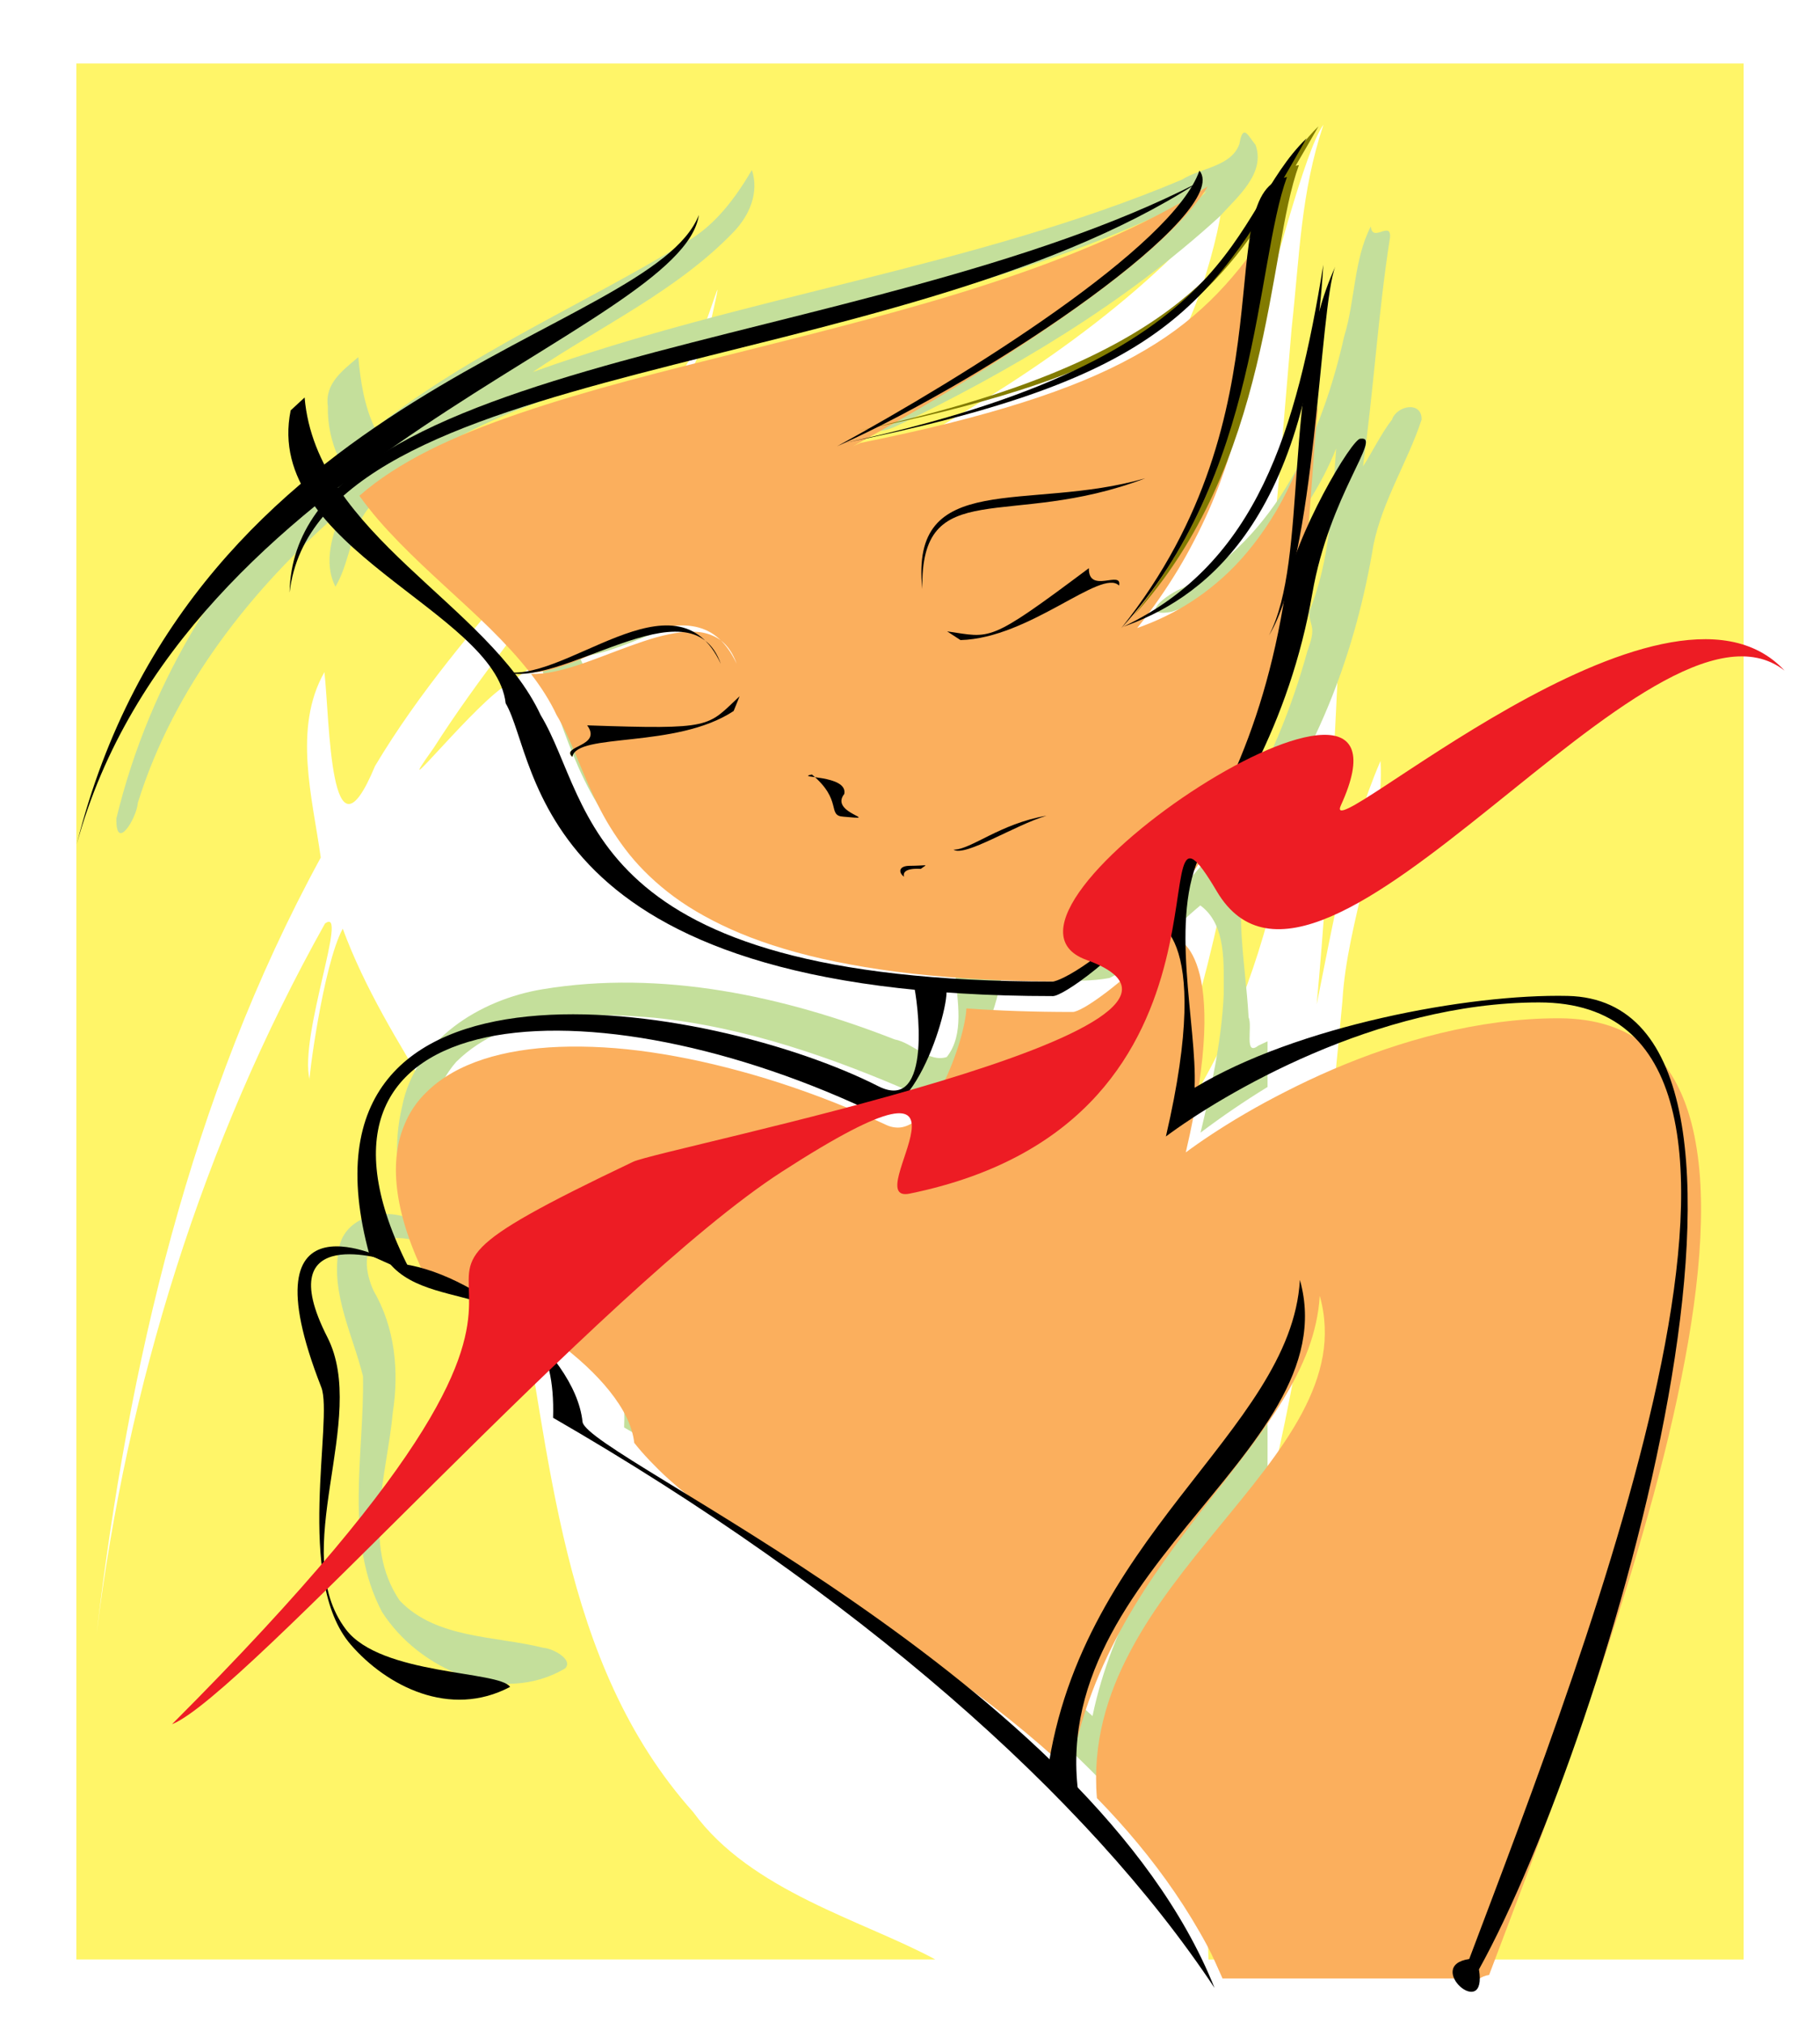 <?xml version="1.0" encoding="UTF-8" standalone="no"?>
<!-- Created with Inkscape (http://www.inkscape.org/) -->
<svg
    xmlns:inkscape="http://www.inkscape.org/namespaces/inkscape"
    xmlns:rdf="http://www.w3.org/1999/02/22-rdf-syntax-ns#"
    xmlns="http://www.w3.org/2000/svg"
    xmlns:sodipodi="http://sodipodi.sourceforge.net/DTD/sodipodi-0.dtd"
    xmlns:cc="http://creativecommons.org/ns#"
    xmlns:xlink="http://www.w3.org/1999/xlink"
    xmlns:dc="http://purl.org/dc/elements/1.1/"
    xmlns:svg="http://www.w3.org/2000/svg"
    xmlns:ns1="http://sozi.baierouge.fr"
    id="svg2"
    sodipodi:docname="tender.svg"
    viewBox="0 0 450 500"
    version="1.1"
    inkscape:version="0.48.0 r9654"
  >
  <sodipodi:namedview
      id="base"
      fit-margin-left="0"
      inkscape:zoom="1.326"
      borderopacity="1.0"
      inkscape:current-layer="layer5"
      inkscape:cx="261.32839"
      inkscape:window-y="-8"
      inkscape:window-maximized="1"
      showgrid="false"
      fit-margin-right="0"
      showguides="true"
      bordercolor="#666666"
      inkscape:window-x="-8"
      inkscape:guide-bbox="true"
      fit-margin-bottom="0"
      inkscape:window-width="1600"
      inkscape:pageopacity="0.0"
      inkscape:pageshadow="2"
      pagecolor="#ffffff"
      inkscape:cy="220.56172"
      inkscape:document-units="px"
      inkscape:window-height="878"
      fit-margin-top="0"
  />
  <g
      id="g3316"
      inkscape:label="塗りＡ"
      inkscape:groupmode="layer"
      transform="translate(-43.325 -168.99)"
    >
    <rect
        id="rect3450"
        style="fill-rule:evenodd;fill:#ffffff"
        height="500"
        width="450"
        y="168.99"
        x="43.325"
    />
    <path
        id="rect3356"
        style="fill-rule:evenodd;fill:#fff568"
        inkscape:connector-curvature="0"
        d="m62.2 184.67v468.65h212.37c-17.671-9.582-45.6-16.812-59.836-36.404-33.165-37.102-35.07-88.611-44.122-134.61-9.165-30.212-31.688-54.24-42.541-83.77-4.96 9.161-8.622 38.592-8.198 37.319-2.654-10.896 9.849-43.197 3.798-38.572-30.327 54.175-48.888 114.33-56.476 175.6 7.818-66.227 23.14-132.75 55.437-191.92-2.049-14.767-6.937-32.012 0.906-45.842 1.323 11.722 1.335 50.145 12.51 23.221 21.623-36.229 54.757-64.059 77.24-99.557 5.638-9.644 10.278-30.365 5.375-8.482-14.685 38.983-45.949 68.795-68.139 103.61-12.371 17.296 11.388-12.641 18.8-16.037 55.23-42.389 126.4-62.971 173.71-115.64 6.582-15.49-2.17 24.372-9.485 32.336-20.454 38.076-46.162 73.618-76.515 104.72 45.585-19.492 82.474-57.987 95.954-105.39 4.994-15.933 12.964-47.875 17.565-54.085-5.626 16.896-5.855 32.045-7.871 50.371-6.032 69.981-10.089 141.8-37.21 207.66 31.796-35.92 37.399-85.569 44-130.86 2.465-17.751 4.981-52.178 5.843-59.418-0.195 10.448-1.843 30.652 0.906 9.314 4.079-25.561-0.944 15.566-0.498 24.235-1.901 38.731-3.276 77.51-6.845 116.14 4.11-20.259 7.583-41.149 15.781-60.18 1.08 18.288-8.302 39.617-9.418 59.322-5.05 55.696-12.198 111.7-30.8 164.84-4.272 23.785-3.214 48.076-2.312 72.095h132.31v-468.65h-412.25z"
    />
    <path
        id="path3398"
        style="fill-rule:evenodd;fill:#c4df9b"
        inkscape:connector-curvature="0"
        d="m292.56-0.406c-0.438 0.11-0.83 0.916-1.156 2.844-2.045 5.622-9.6 5.855-14.25 8.812-51.53 21.675-107.96 28.649-160.46 47.531 16.722-11.314 35.732-20.086 49.75-34.719 3.834-4.051 6.261-9.604 4.438-15.219-4.227 7.144-9.203 13.821-16.5 17.938-25.28 15.436-53.25 27.242-76.724 45.844-2.607-5.407-3.564-11.538-4.094-17.531-3.872 3.294-8.336 6.528-7.531 12.156-0.097 4.393 0.833 8.762 2.657 12.75-27.222 22.91-46.564 54.53-54.938 89.09-0.216 8.475 4.985 0.1 5.312-3.875 8.89-28.559 28.052-52.895 50.562-72.375-2.415 5.904-4.813 12.891-1.719 19 3.73-6.268 3.646-14.362 8.75-20.094 12.102 14.031 30.761 22.074 41.125 37.469 6.284 15.858 10.155 33.895 22.781 46.406 20.667 21.73 51.89 28.549 80.594 31.812 0.457 6.636 2.378 14.994-2.094 20.656-4.445 1.466-8.547-3.572-12.875-4.344-27.356-10.72-57.67-17.281-87.062-12.406-15.575 2.555-31.563 12.599-34.75 29.062-2.177 8.966-1.241 18.387 0.844 27.25-6.636-2.227-15.549 0.488-16.531 8.281-1.897 10.797 3.559 20.972 6.031 31.062 0.363 19.306-4.761 40.365 4.719 58.281 9.183 14.298 29.548 23.202 45.219 13.969 2.201-2.099-2.845-4.958-5.344-5.125-11.938-2.995-26.475-2.185-35.531-11.688-9.378-13.874-3.071-31.271-1.688-46.5 1.586-10.261 0.53-20.939-4.719-30-1.853-3.898-3.507-11.453 2.375-12.625 6.582-1.74 12.543 1.638 17.312 5.75 13.212 7.674 32.097 8.631 39.469 23.844 2.548 5.166 2.997 11.07 2.75 16.75 57.449 33.288 113.03 72.747 151.72 127.53 4.751 3.146 7.575-0.39 3.594-4.906-6.969-15.88-18.483-29.462-29.625-42.25-1.876-26.635 16.655-48.568 32.719-67.875 0.222-0.278 0.464-0.565 0.688-0.844v-16.312c-3.833 5.062-7.837 9.992-11.562 14.906-14.328 18.1-26.97 38.228-31.719 61.094-28.558-26.482-63.926-43.706-94.25-67.812-4.56-4.316-10.645-8.334-11.562-15.031-7.496-15.602-23.16-25.49-38.438-32.531-3.946-2.034-8.686-2.589-12.344-4.469-6.161-12.652-11.182-29.994-0.719-41.875 12.702-12.504 32.158-12.307 48.812-10.906 22.707 2.278 44.687 10.005 65.562 19.188 8.845 1.041 13.418-8.998 16.438-15.625 1.725-4.384 3.241-8.876 3.969-13.531 8.846 0.084 18.069 1.734 26.75 0.156 8.621-4.3 15.456-12.139 22.438-17.938 6.58 4.82 5.731 14.626 5.781 22.031-0.523 11.564-3.051 22.896-5.719 34.125 5.304-4 10.853-7.78 16.562-11.281v-11.281c-0.756 0.361-1.53 0.691-2.281 1.062-3.608 2.784-1.37-4.792-2.406-7-0.79-14.721-4.669-30.783 1.625-44.688 15.639-21.18 24.993-46.24 29.25-72.094 2.258-11.011 8.466-20.512 11.906-30.969 0.072-4.652-6.182-3.5-7.344 0.062-2.658 3.33-5.503 9.148-7.156 11.5 2.638-18.778 3.757-37.994 6.688-56.594 0.29-4.271-4.418 1.466-4.75-2.719-4.255 8.257-3.853 18.36-6.594 27.219-5.439 24.295-16.772 49.706-39.812 62.125-3.92 1.413-11.478 7.396-2.875 5.938 18.994-6.252 33.367-22.153 40.719-40.375-1.083 13.622-1.446 27.733-6.719 40.438 0.266 3.909 1.897 3.45-0.406 9.656-7.835 28.386-23.062 57.327-49.094 72.875-5.791 2.338-12.61 0.05-18.75 0.562-27.409-1.526-56.692-4.157-79.75-20.25-14.086-9.555-20.219-25.957-26.656-41-1.585-3.514-4.859-8.051-5.594-10.719 13.286-1.807 25.205-11.686 38.875-9.719 2.547 1.004 9.372 4.806 6-0.062-4.791-8.404-16.686-6.331-24.219-3.125-8.145 2.848-15.676 7.86-24.281 8.781-12.113-15.068-28.684-25.927-40.375-41.344 21.972-16.767 49.853-22.622 76-29.875 41.67-10.841 84.71-19.451 122.94-39.812-22.447 22.179-50.22 37.938-77.375 53.594-6.385 2.255-7.587 7.994 0.406 4.594 28.702-13.834 56.683-30.434 80.25-52 4.199-4.689 11.362-10.55 8.812-17.625-1.218-1.519-2.114-3.246-2.844-3.062z"
        transform="translate(58.356 202.17)"
    />
    <path
        id="path3432"
        style="fill-rule:evenodd;fill:#fff568"
        inkscape:connector-curvature="0"
        d="m213.69 180.72c-0.33-0.026-1.504 0.107-4.094 0.125-0.611 0.033-1.081 0.165-1.406 0.344-0.325 0.178-0.492 0.392-0.562 0.656-0.07 0.264-0.028 0.554 0.125 0.844 0.153 0.29 0.405 0.589 0.75 0.844-0.054-0.188-0.079-0.421-0.031-0.656s0.17-0.478 0.438-0.688 0.676-0.388 1.281-0.5c0.606-0.112 1.407-0.153 2.469-0.094 0.852-0.657 1.362-0.848 1.031-0.875z"
        transform="translate(58.356 202.17)"
    />
    <path
        id="path3430"
        style="fill-rule:evenodd;fill:#fff568"
        inkscape:connector-curvature="0"
        d="m213.69 180.72c0.33 0.026-0.179 0.218-1.031 0.875-1.062-0.059-1.863-0.018-2.469 0.094-0.606 0.112-1.014 0.29-1.281 0.5-0.268 0.21-0.39 0.452-0.438 0.688-0.048 0.235-0.023 0.468 0.031 0.656-0.345-0.255-0.597-0.554-0.75-0.844s-0.195-0.58-0.125-0.844c0.07-0.264 0.237-0.478 0.562-0.656s0.795-0.311 1.406-0.344c2.59-0.018 3.763-0.151 4.094-0.125z"
        transform="translate(58.356 202.17)"
    />
    <path
        id="path3428"
        style="fill-rule:evenodd;fill:#fff568"
        inkscape:connector-curvature="0"
        d="m243.72 168.44c-2.904 0.501-5.516 1.274-7.875 2.156-2.359 0.882-4.468 1.887-6.344 2.812-1.875 0.926-3.515 1.775-4.969 2.406-1.454 0.631-2.718 1.032-3.812 1.031 0.36 0.232 0.875 0.325 1.5 0.281 0.625-0.044 1.35-0.21 2.188-0.469 1.675-0.518 3.736-1.417 5.938-2.438s4.543-2.176 6.844-3.219c2.301-1.043 4.559-1.977 6.531-2.562z"
        transform="translate(58.356 202.17)"
    />
    <path
        id="path3426"
        style="fill-rule:evenodd;fill:#fff568"
        inkscape:connector-curvature="0"
        d="m243.72 168.44c-1.973 0.586-4.23 1.52-6.531 2.562-2.301 1.043-4.642 2.199-6.844 3.219-2.202 1.02-4.263 1.919-5.938 2.438-0.837 0.259-1.562 0.425-2.188 0.469-0.625 0.044-1.14-0.05-1.5-0.281 1.095 0.001 2.359-0.4 3.812-1.031 1.454-0.631 3.094-1.48 4.969-2.406 1.875-0.926 3.985-1.93 6.344-2.812 2.359-0.882 4.971-1.655 7.875-2.156z"
        transform="translate(58.356 202.17)"
    />
    <path
        id="path3424"
        style="fill-rule:evenodd;fill:#fff568"
        inkscape:connector-curvature="0"
        d="m186.47 158.94c1.663 1.501 2.685 2.854 3.344 4.031 0.659 1.177 0.943 2.171 1.156 3 0.213 0.829 0.36 1.481 0.688 1.938 0.327 0.456 0.844 0.721 1.844 0.781 2.525 0.241 3.559 0.322 3.75 0.219 0.191-0.104-0.466-0.383-1.312-0.844s-1.882-1.108-2.469-1.938c-0.293-0.415-0.484-0.866-0.469-1.375 0.015-0.509 0.233-1.082 0.719-1.688 0.075-0.376 0.056-0.722-0.031-1.031-0.087-0.309-0.251-0.594-0.469-0.844-0.436-0.499-1.104-0.883-1.875-1.188-1.542-0.608-3.492-0.875-4.875-1.062z"
        transform="translate(58.356 202.17)"
    />
    <path
        id="path3422"
        style="fill-rule:evenodd;fill:#fff568"
        inkscape:connector-curvature="0"
        d="m185.72 158.25c-0.86 0.177-1.101 0.307-0.906 0.406 0.195 0.1 0.826 0.169 1.656 0.281-0.248-0.224-0.473-0.457-0.75-0.688z"
        transform="translate(58.356 202.17)"
    />
    <path
        id="path3420"
        style="fill-rule:evenodd;fill:#fff568"
        inkscape:connector-curvature="0"
        d="m185.72 158.25c0.277 0.231 0.502 0.464 0.75 0.688 1.383 0.187 3.333 0.454 4.875 1.062 0.771 0.304 1.439 0.689 1.875 1.188 0.218 0.249 0.382 0.535 0.469 0.844 0.087 0.309 0.106 0.655 0.031 1.031-0.485 0.606-0.704 1.178-0.719 1.688-0.015 0.509 0.175 0.96 0.469 1.375 0.587 0.83 1.622 1.477 2.469 1.938 0.847 0.461 1.503 0.74 1.312 0.844-0.191 0.104-1.225 0.022-3.75-0.219-1-0.06-1.517-0.325-1.844-0.781-0.327-0.456-0.474-1.109-0.688-1.938s-0.498-1.823-1.156-3c-0.659-1.177-1.681-2.53-3.344-4.031-0.83-0.112-1.461-0.182-1.656-0.281-0.195-0.1 0.047-0.23 0.906-0.406z"
        transform="translate(58.356 202.17)"
    />
    <path
        id="path3418"
        style="fill-rule:evenodd;fill:#fff568"
        inkscape:connector-curvature="0"
        d="m167.84 138.91c-2.029 1.89-3.439 3.353-4.906 4.469-0.734 0.558-1.499 1.044-2.344 1.438-0.845 0.393-1.783 0.689-2.906 0.938-2.247 0.497-5.196 0.714-9.562 0.75-4.367 0.036-10.14-0.105-17.969-0.375 0.478 0.657 0.727 1.216 0.812 1.719 0.085 0.502 0.012 0.932-0.188 1.312-0.398 0.761-1.27 1.34-2.156 1.812-0.886 0.472-1.776 0.865-2.281 1.312-0.253 0.224-0.411 0.451-0.406 0.719 0.005 0.267 0.16 0.562 0.531 0.906 0.066-0.38 0.227-0.725 0.469-1.031 0.241-0.306 0.569-0.569 0.969-0.812 0.8-0.487 1.882-0.85 3.219-1.156 2.673-0.612 6.316-0.958 10.344-1.406 2.014-0.224 4.126-0.49 6.281-0.812 2.155-0.323 4.335-0.704 6.5-1.219 2.165-0.515 4.302-1.169 6.344-1.969 2.042-0.8 3.993-1.759 5.781-2.938l1.469-3.656z"
        transform="translate(58.356 202.17)"
    />
    <path
        id="path3416"
        style="fill-rule:evenodd;fill:#fff568"
        inkscape:connector-curvature="0"
        d="m167.84 138.91-1.469 3.656c-1.788 1.178-3.739 2.138-5.781 2.938-2.042 0.8-4.179 1.454-6.344 1.969-2.165 0.515-4.345 0.896-6.5 1.219-2.155 0.323-4.267 0.588-6.281 0.812-4.028 0.448-7.67 0.794-10.344 1.406-1.337 0.306-2.418 0.669-3.219 1.156-0.4 0.243-0.727 0.506-0.969 0.812s-0.403 0.651-0.469 1.031c-0.371-0.344-0.526-0.639-0.531-0.906-0.005-0.267 0.153-0.495 0.406-0.719 0.505-0.448 1.395-0.84 2.281-1.312 0.886-0.472 1.758-1.052 2.156-1.812 0.199-0.38 0.273-0.81 0.188-1.312-0.085-0.502-0.334-1.062-0.812-1.719 7.828 0.27 13.602 0.411 17.969 0.375 4.367-0.036 7.316-0.253 9.562-0.75 1.123-0.249 2.062-0.544 2.906-0.938 0.845-0.393 1.61-0.88 2.344-1.438 1.467-1.115 2.877-2.579 4.906-4.469z"
        transform="translate(58.356 202.17)"
    />
    <path
        id="path3414"
        style="fill-rule:evenodd;fill:#fff568"
        inkscape:connector-curvature="0"
        d="m254.19 107.28c-6.272 4.693-10.898 8.098-14.5 10.562-3.602 2.465-6.188 4.001-8.312 4.875-1.062 0.437-2.021 0.716-2.938 0.875-0.916 0.159-1.799 0.195-2.719 0.156-1.839-0.078-3.818-0.483-6.562-0.875l3.281 2.156c2.141-0.054 4.305-0.365 6.438-0.875s4.242-1.218 6.312-2.031c2.07-0.813 4.079-1.754 6.031-2.719 1.952-0.965 3.845-1.941 5.625-2.906 3.561-1.931 6.707-3.727 9.25-4.75 1.271-0.511 2.409-0.818 3.344-0.875 0.467-0.029 0.877 0.011 1.25 0.125 0.373 0.114 0.697 0.288 0.969 0.562 0.108-0.494 0.086-0.84-0.062-1.062-0.149-0.222-0.415-0.336-0.75-0.375-0.67-0.079-1.66 0.132-2.656 0.25-0.996 0.118-2.02 0.147-2.781-0.25-0.381-0.199-0.69-0.508-0.906-0.969s-0.33-1.062-0.312-1.875z"
        transform="translate(58.356 202.17)"
    />
    <path
        id="path3412"
        style="fill-rule:evenodd;fill:#fff568"
        inkscape:connector-curvature="0"
        d="m254.19 107.28c-0.017 0.813 0.096 1.414 0.312 1.875 0.217 0.461 0.526 0.77 0.906 0.969 0.761 0.397 1.785 0.368 2.781 0.25 0.996-0.118 1.986-0.329 2.656-0.25 0.335 0.04 0.601 0.153 0.75 0.375s0.171 0.568 0.062 1.062c-0.272-0.275-0.596-0.449-0.969-0.562s-0.783-0.153-1.25-0.125c-0.935 0.057-2.072 0.364-3.344 0.875-2.543 1.023-5.689 2.819-9.25 4.75-1.78 0.965-3.672 1.941-5.625 2.906-1.952 0.965-3.961 1.906-6.031 2.719-2.07 0.813-4.18 1.522-6.312 2.031-2.133 0.509-4.297 0.821-6.438 0.875l-3.281-2.156c2.745 0.392 4.724 0.797 6.562 0.875 0.919 0.039 1.802 0.003 2.719-0.156 0.916-0.159 1.875-0.438 2.938-0.875 2.125-0.874 4.71-2.41 8.312-4.875 3.602-2.465 8.228-5.87 14.5-10.562z"
        transform="translate(58.356 202.17)"
    />
    <path
        id="path3410"
        style="fill-rule:evenodd;fill:#fff568"
        inkscape:connector-curvature="0"
        d="m268.16 85.031c-3.633 1.051-7.268 1.811-10.844 2.375-3.576 0.564-7.078 0.938-10.469 1.25-3.391 0.312-6.671 0.548-9.75 0.844s-5.986 0.642-8.625 1.156c-2.639 0.514-5.023 1.189-7.094 2.156-1.035 0.484-1.974 1.046-2.844 1.688-0.87 0.641-1.656 1.36-2.344 2.188-0.688 0.828-1.291 1.769-1.781 2.812-0.49 1.044-0.88 2.211-1.156 3.5-0.276 1.29-0.422 2.686-0.469 4.25-0.046 1.564 0.019 3.288 0.219 5.156-0.031-1.786 0.015-3.405 0.156-4.875 0.141-1.47 0.379-2.782 0.688-3.969s0.686-2.249 1.156-3.188c0.47-0.939 1.03-1.776 1.656-2.5 0.627-0.724 1.315-1.331 2.094-1.875 0.778-0.544 1.637-1.009 2.562-1.406 1.85-0.795 4-1.336 6.406-1.75 4.813-0.829 10.706-1.154 17.5-2.094 3.397-0.47 7.012-1.094 10.844-2 3.832-0.906 7.868-2.104 12.094-3.719z"
        transform="translate(58.356 202.17)"
    />
    <path
        id="path3408"
        style="fill-rule:evenodd;fill:#fff568"
        inkscape:connector-curvature="0"
        d="m268.16 85.031c-4.226 1.615-8.262 2.813-12.094 3.719-3.832 0.906-7.447 1.53-10.844 2-6.794 0.939-12.687 1.265-17.5 2.094-2.406 0.414-4.556 0.955-6.406 1.75-0.925 0.398-1.784 0.862-2.562 1.406-0.778 0.544-1.467 1.151-2.094 1.875-0.627 0.724-1.186 1.561-1.656 2.5-0.47 0.939-0.848 2.001-1.156 3.188-0.308 1.187-0.546 2.499-0.688 3.969s-0.187 3.089-0.156 4.875c-0.199-1.869-0.265-3.592-0.219-5.156 0.046-1.564 0.193-2.961 0.469-4.25s0.666-2.456 1.156-3.5c0.49-1.044 1.094-1.985 1.781-2.812 0.688-0.828 1.474-1.546 2.344-2.188 0.87-0.641 1.808-1.204 2.844-1.688 2.071-0.967 4.455-1.642 7.094-2.156 2.639-0.514 5.546-0.861 8.625-1.156 3.079-0.296 6.359-0.531 9.75-0.844s6.893-0.686 10.469-1.25c3.576-0.564 7.211-1.324 10.844-2.375z"
        transform="translate(58.356 202.17)"
    />
    <path
        id="path3406"
        style="fill-rule:evenodd;fill:#fff568"
        inkscape:connector-curvature="0"
        d="m159.28 125.12c0.731 0.716 1.411 1.542 2.062 2.5 0.652 0.958 1.274 2.047 1.844 3.281-0.469-1.327-1.034-2.45-1.688-3.406-0.654-0.956-1.396-1.744-2.219-2.375z"
        transform="translate(58.356 202.17)"
    />
    <path
        id="path3404"
        style="fill-rule:evenodd;fill:#fbaf5d"
        inkscape:connector-curvature="0"
        d="m256.06 278.48c-0.61 0.279-1.243 0.544-1.844 0.812 0.409-0.224 0.866-0.459 1.281-0.688-0.18 0.036-0.35 0.057-0.531 0.094 0.181-0.038 0.351-0.087 0.531-0.125 7.428-4.087 15.85-8.91 24.469-14.156 8.618-5.246 17.442-10.919 25.688-16.656 4.123-2.868 8.107-5.759 11.844-8.625 3.736-2.866 7.221-5.689 10.375-8.469 3.155-2.78 5.966-5.514 8.344-8.125 2.377-2.611 4.314-5.111 5.719-7.469-3.967 2.499-8.116 4.868-12.406 7.094-4.29 2.226-8.725 4.295-13.281 6.281-4.556 1.986-9.234 3.877-14 5.656s-9.612 3.457-14.531 5.062c-9.839 3.211-19.947 6.098-30.062 8.812-10.116 2.714-20.246 5.268-30.188 7.75-9.941 2.482-19.684 4.893-29 7.406-9.316 2.513-18.197 5.128-26.438 7.938-4.12 1.405-8.077 2.847-11.844 4.375-3.767 1.528-7.362 3.128-10.719 4.812-3.357 1.685-6.484 3.47-9.375 5.344-2.891 1.874-5.537 3.841-7.906 5.938 1.438 2.007 2.982 3.964 4.625 5.875 1.643 1.911 3.397 3.787 5.188 5.625 3.58 3.676 7.397 7.231 11.219 10.75 3.822 3.519 7.65 6.986 11.25 10.531 1.8 1.772 3.53 3.562 5.188 5.375s3.23 3.655 4.688 5.531c1.721-0 3.57-0.299 5.5-0.812s3.929-1.235 6-2.062c4.142-1.656 8.515-3.748 12.812-5.469 2.149-0.861 4.289-1.64 6.375-2.219 2.086-0.579 4.108-0.964 6.062-1.062 0.977-0.049 1.943-0.014 2.875 0.094 0.932 0.108 1.841 0.304 2.719 0.594 0.878 0.29 1.716 0.659 2.531 1.156 0.815 0.497 1.6 1.115 2.344 1.844 0.822 0.631 1.565 1.419 2.219 2.375 0.654 0.956 1.218 2.079 1.688 3.406-0.569-1.234-1.192-2.323-1.844-3.281-0.652-0.958-1.332-1.784-2.062-2.5-0.658-0.505-1.373-0.9-2.125-1.219-0.752-0.319-1.541-0.565-2.375-0.719-1.668-0.307-3.474-0.29-5.406-0.062-1.932 0.227-3.987 0.657-6.094 1.25-2.107 0.593-4.275 1.333-6.469 2.125-4.387 1.583-8.862 3.413-13.062 4.781-2.1 0.684-4.142 1.246-6.062 1.625-1.921 0.379-3.723 0.563-5.375 0.469 1.254 1.633 2.434 3.305 3.5 5s2.017 3.411 2.844 5.188c1.656 2.732 3.041 5.798 4.438 9.094s2.795 6.806 4.469 10.406c0.837 1.8 1.743 3.641 2.75 5.469 1.007 1.828 2.131 3.646 3.375 5.469s2.608 3.651 4.156 5.438c1.549 1.786 3.267 3.533 5.188 5.25s4.048 3.416 6.406 5.031c2.359 1.615 4.948 3.143 7.812 4.625 2.864 1.482 6 2.903 9.438 4.219 3.437 1.315 7.173 2.539 11.25 3.656s8.497 2.114 13.281 3c4.784 0.886 9.942 1.658 15.5 2.281 5.558 0.623 11.538 1.11 17.938 1.438 6.4 0.328 13.223 0.5 20.531 0.5 0.478 0 1.563-0.349 3.094-1.125 1.53-0.776 3.496-1.98 5.812-3.625s4.975-3.736 7.812-6.344 5.877-5.743 8.969-9.406c1.546-1.832 3.096-3.793 4.656-5.906 1.56-2.113 3.116-4.375 4.656-6.781 1.54-2.407 3.075-4.945 4.562-7.656s2.942-5.597 4.344-8.625c1.402-3.028 2.749-6.206 4.031-9.562 1.283-3.356 2.495-6.866 3.625-10.562 1.13-3.696 2.18-7.577 3.125-11.625s1.774-8.277 2.5-12.688c-0.547 1.638-1.113 3.158-1.719 4.562-0.605 1.405-1.251 2.695-1.938 3.812 0.796-1.511 1.494-3.182 2.094-5 0.6-1.818 1.088-3.792 1.531-5.875 0.886-4.166 1.513-8.813 2-13.781 0.973-9.937 1.45-21.138 2.656-32.25-1.206 4.661-2.581 8.951-4.094 12.875-1.513 3.924-3.152 7.496-4.906 10.75s-3.632 6.162-5.562 8.812c-1.931 2.651-3.928 5.041-5.969 7.156-2.041 2.115-4.133 3.978-6.219 5.625s-4.154 3.067-6.219 4.312-4.116 2.308-6.094 3.219c-1.978 0.911-3.893 1.668-5.719 2.312 1.948-2.44 3.776-4.877 5.469-7.312s3.261-4.859 4.719-7.281c1.458-2.422 2.789-4.851 4.031-7.25s2.392-4.789 3.438-7.156c2.092-4.734 3.794-9.389 5.219-13.938 1.425-4.548 2.553-8.994 3.469-13.281 0.915-4.288 1.625-8.423 2.188-12.375 0.562-3.952 0.978-7.71 1.344-11.25 0.732-7.081 1.238-13.264 2.125-18.25-2.147 3.21-4.318 6.234-6.625 9.094-2.307 2.86-4.746 5.572-7.375 8.125s-5.451 4.961-8.562 7.25c-3.112 2.288-6.526 4.433-10.281 6.5-3.756 2.067-7.877 4.049-12.438 5.938-4.56 1.888-9.536 3.686-15.062 5.438-5.526 1.752-11.597 3.466-18.25 5.125s-13.903 3.267-21.844 4.875z"
    />
    <path
        id="path3402"
        style="fill-rule:evenodd;fill:#827b00"
        inkscape:connector-curvature="0"
        d="m255.08 275.53c7.941-1.608 15.191-3.216 21.844-4.875s12.724-3.373 18.25-5.125c5.526-1.752 10.502-3.549 15.062-5.438 4.56-1.888 8.682-3.871 12.438-5.938 3.756-2.067 7.17-4.212 10.281-6.5 3.112-2.288 5.934-4.697 8.562-7.25s5.068-5.265 7.375-8.125 4.478-5.884 6.625-9.094c-0.887 4.986-1.393 11.169-2.125 18.25-0.366 3.541-0.782 7.298-1.344 11.25-0.562 3.952-1.272 8.087-2.188 12.375-0.915 4.288-2.044 8.733-3.469 13.281-1.425 4.548-3.127 9.203-5.219 13.938-1.046 2.367-2.196 4.757-3.438 7.156s-2.574 4.828-4.031 7.25c-1.458 2.422-3.026 4.845-4.719 7.281-1.693 2.436-3.521 4.872-5.469 7.312 2.15-2.345 4.149-4.738 6.031-7.188s3.646-4.967 5.281-7.5 3.151-5.094 4.562-7.688 2.728-5.213 3.938-7.844 2.315-5.259 3.344-7.906c1.029-2.647 1.973-5.297 2.844-7.938 1.742-5.281 3.198-10.535 4.438-15.656 1.24-5.121 2.275-10.124 3.188-14.906 0.913-4.782 1.707-9.36 2.469-13.625 0.761-4.265 1.465-8.213 2.25-11.781 0.785-3.569 1.641-6.744 2.625-9.438-0.272 0.05-0.557 0.087-0.812 0.156 1.826-3.12 3.695-6.317 5.656-9.75-1.72 1.662-3.233 3.451-4.656 5.344-1.424 1.893-2.759 3.89-4.062 5.969-0.823 0.671-1.519 1.524-2.125 2.531-0.606 1.007-1.121 2.168-1.562 3.469-1.426 2.339-2.914 4.757-4.594 7.219s-3.546 4.964-5.688 7.5-4.564 5.093-7.375 7.656-6.03 5.144-9.719 7.688c-3.689 2.543-7.851 5.056-12.625 7.531s-10.151 4.921-16.219 7.281c-6.068 2.36-12.837 4.646-20.406 6.844-7.57 2.198-15.939 4.294-25.219 6.281z"
    />
    <path
        id="path3400"
        style="fill-rule:evenodd;fill:#fbaf5d"
        inkscape:connector-curvature="0"
        d="m409.14 658.03c0.628-0.357 1.276-0.715 2.375-0.875 3.663-9.71 7.855-20.692 12.219-32.469 4.364-11.776 8.911-24.345 13.312-37.25 2.201-6.453 4.352-13.003 6.438-19.562 2.086-6.559 4.081-13.139 5.969-19.688 1.888-6.548 3.674-13.048 5.281-19.469 1.607-6.421 3.038-12.762 4.281-18.938 1.244-6.176 2.297-12.186 3.094-18 0.797-5.814 1.357-11.415 1.625-16.75 0.268-5.335 0.251-10.418-0.094-15.156-0.172-2.369-0.44-4.646-0.781-6.844s-0.761-4.3-1.281-6.312c-0.52-2.013-1.135-3.938-1.844-5.75s-1.529-3.528-2.438-5.125c-0.909-1.597-1.912-3.07-3.031-4.438s-2.348-2.627-3.688-3.75-2.774-2.104-4.344-2.969c-1.57-0.864-3.283-1.597-5.094-2.188-1.811-0.591-3.719-1.041-5.781-1.344-2.063-0.303-4.269-0.469-6.594-0.469-2.514 0-5.008 0.081-7.5 0.25-2.492 0.169-4.978 0.428-7.438 0.75-4.919 0.643-9.776 1.569-14.5 2.719-4.724 1.149-9.308 2.514-13.75 4.031s-8.738 3.189-12.812 4.938c-4.074 1.748-7.943 3.596-11.562 5.438-3.62 1.841-6.984 3.672-10.062 5.469-3.079 1.797-5.861 3.541-8.312 5.156-2.452 1.615-4.574 3.11-6.312 4.406 1.43-6.146 2.489-11.608 3.219-16.438 0.73-4.829 1.146-9.019 1.312-12.688 0.167-3.668 0.072-6.806-0.188-9.469-0.26-2.663-0.701-4.843-1.25-6.656s-1.204-3.256-1.906-4.375-1.437-1.92-2.156-2.5c-0.719-0.58-1.433-0.928-2.031-1.125-0.599-0.197-1.096-0.249-1.438-0.219-2.892 3.078-5.693 5.79-8.281 8.125s-4.974 4.301-7.062 5.875-3.856 2.767-5.25 3.562c-1.394 0.796-2.404 1.188-2.906 1.188-9.465 0-18.202-0.294-26.312-0.875-0.055 1.781-0.636 4.791-1.656 8.219-0.51 1.714-1.131 3.518-1.844 5.344-0.713 1.825-1.516 3.67-2.406 5.406-0.89 1.736-1.865 3.366-2.906 4.812-1.042 1.447-2.176 2.7-3.344 3.656-0.584 0.478-1.171 0.9-1.781 1.219-0.61 0.318-1.242 0.554-1.875 0.688-0.634 0.133-1.253 0.139-1.906 0.062-0.654-0.077-1.329-0.251-2-0.562-4.421-2.057-8.853-3.974-13.281-5.719-4.428-1.744-8.868-3.327-13.25-4.75s-8.72-2.658-13-3.75-8.501-2.029-12.625-2.781c-4.124-0.752-8.15-1.347-12.062-1.75-3.913-0.403-7.697-0.612-11.344-0.656-3.647-0.044-7.143 0.082-10.469 0.406-3.326 0.324-6.487 0.83-9.438 1.531-2.951 0.701-5.698 1.599-8.219 2.688-2.521 1.088-4.808 2.391-6.844 3.875-1.018 0.742-1.958 1.532-2.844 2.375-0.886 0.843-1.721 1.712-2.469 2.656-0.748 0.945-1.429 1.952-2.031 3-0.603 1.048-1.112 2.16-1.562 3.312-0.451 1.152-0.833 2.336-1.125 3.594-0.292 1.258-0.499 2.573-0.625 3.938-0.126 1.364-0.171 2.778-0.125 4.25 0.046 1.472 0.18 3.013 0.406 4.594 0.452 3.161 1.258 6.521 2.469 10.125 1.21 3.604 2.82 7.444 4.844 11.5 2.362 0.401 4.914 1.071 7.562 1.969 2.648 0.898 5.38 2.031 8.156 3.344 2.776 1.312 5.599 2.794 8.344 4.438 2.745 1.644 5.413 3.452 7.969 5.344s4.98 3.88 7.188 5.938 4.205 4.173 5.906 6.312 3.12 4.299 4.156 6.438c0.518 1.069 0.928 2.134 1.25 3.188 0.322 1.054 0.55 2.098 0.656 3.125 1.171 1.494 2.469 2.962 3.875 4.438s2.911 2.972 4.531 4.438c3.24 2.931 6.904 5.836 10.875 8.781s8.246 5.905 12.781 8.938c4.535 3.033 9.317 6.151 14.25 9.344 4.933 3.193 10.022 6.481 15.188 9.906 5.165 3.426 10.395 6.988 15.625 10.719 5.23 3.731 10.464 7.609 15.594 11.719 5.129 4.11 10.169 8.439 15.031 13 0.624-3.494 1.4-6.859 2.312-10.125s1.966-6.441 3.125-9.5 2.419-6.003 3.781-8.875 2.821-5.67 4.344-8.375 3.108-5.317 4.75-7.875 3.345-5.038 5.062-7.469c3.435-4.861 6.987-9.496 10.469-13.969 3.482-4.473 6.874-8.786 10.062-13.031 3.188-4.246 6.165-8.446 8.719-12.625 1.277-2.089 2.446-4.178 3.5-6.281 1.054-2.103 1.992-4.208 2.781-6.344 0.789-2.136 1.425-4.279 1.906-6.469 0.482-2.19 0.806-4.424 0.938-6.688 0.716 2.551 1.109 5.06 1.219 7.531 0.11 2.471-0.049 4.904-0.469 7.312-0.42 2.408-1.097 4.793-1.969 7.156-0.871 2.363-1.942 4.696-3.188 7.031s-2.675 4.674-4.219 7c-1.543 2.326-3.205 4.636-4.969 6.969-3.527 4.666-7.431 9.387-11.375 14.188-3.944 4.8-7.945 9.707-11.688 14.781-1.871 2.537-3.67 5.087-5.375 7.719s-3.288 5.318-4.75 8.062-2.797 5.564-3.938 8.438-2.101 5.823-2.844 8.844c-0.743 3.021-1.264 6.127-1.531 9.312-0.268 3.186-0.285 6.444 0 9.812 3.491 3.577 6.875 7.306 10.094 11.188 3.219 3.882 6.279 7.908 9.156 12.125 2.877 4.217 5.566 8.605 8.031 13.188 1.392 2.587 2.538 5.383 3.781 8.094h63.531z"
    />
  </g
  >
  <g
      id="g5143"
      inkscape:label="線"
      transform="translate(-43.325 -168.99)"
      inkscape:groupmode="layer"
    >
    <path
        id="path5145"
        d="m361.1 315.55c-11.105 72.253-53.687 96.06-57.549 96.06-116.93 0-113.3-44.011-126.55-65.871-12.754-27.408-55.458-44.478-58.362-78.494l-3.443 3.18c-6.923 33.851 50.612 49.551 53.156 72.409 8.329 14.078 5.683 72.367 135.32 72.367 4.725 0 53.02-35.475 64.125-99.5 4.239-24.439 17.408-39.038 11.946-38.268-1.925-0.48-16.499 24.14-18.647 38.116z"
        sodipodi:nodetypes="ssccccsscs"
        style="block-progression:tb;text-indent:0;color:#000000;text-transform:none;fill:#000000"
        inkscape:connector-curvature="0"
    />
    <path
        id="path5147"
        d="m276.87 412.61c2.849 0.176-6.91 36.286-19.237 30.551-71.563-33.294-147.79-26.29-112.43 40.77l-10.511-4.704c-22.157-80.716 84.575-62.67 125.78-41.756 13.658 6.933 9.703-21.69 8.726-25.336z"
        sodipodi:nodetypes="ssccsss"
        style="fill-rule:evenodd;fill:#000000"
        inkscape:connector-curvature="0"
    />
    <path
        id="path5149"
        d="m340.44 379.56-13.661 16.978c1.272-0.748 17.022 0.918 4.817 53.365 13.907-10.367 52.035-33.137 92.257-33.137 74.386 0 12.047 158.77-17.257 236.45-11.334 1.65 4.567 15.663 2.406 2.562 31.949-57.618 85.524-239.22 21.924-240.62-24.489-0.538-67.095 7.453-92.237 22.71 0.685-15.523-6.512-42.069 1.75-58.311z"
        sodipodi:nodetypes="cccsccscc"
        style="fill-rule:evenodd;fill:#000000"
        inkscape:connector-curvature="0"
    />
    <path
        id="path5151"
        sodipodi:nodetypes="cccc"
        d="m364.73 485.35c-2.188 37.729-56.019 63.84-62.791 124.81l9.56 10.018c-15.878-60.847 65.42-91.391 53.231-134.83z"
        style="fill-rule:evenodd;fill:#000000"
        inkscape:connector-curvature="0"
    />
    <path
        id="path5153"
        sodipodi:nodetypes="ccccc"
        d="m343.61 660.34c-30.47-76.41-154.95-131.19-156.25-139.88-1.84-17.812-29.748-39.107-47.798-39.297 11.466 13.939 41.636 1.501 40.514 38.27 74.393 42.95 132 93.379 163.53 140.91z"
        style="fill-rule:evenodd;fill:#000000"
        inkscape:connector-curvature="0"
    />
    <path
        id="path5155"
        d="m188.51 348.28c31.314 1.079 29.573 0.365 37.689-7.195l-1.48 3.652c-14.304 9.425-38.822 5.253-39.88 11.34-2.97-2.752 7.498-2.54 3.671-7.797z"
        sodipodi:nodetypes="ccccc"
        style="fill-rule:evenodd;fill:#000000"
        inkscape:connector-curvature="0"
    />
    <path
        id="path5157"
        sodipodi:nodetypes="ccccc"
        style="fill-rule:evenodd;fill:#000000"
        inkscape:connector-curvature="0"
        d="m312.55 309.43c-25.087 18.771-24.066 17.191-35.046 15.621l3.301 2.152c17.125-0.434 34.866-17.863 39.211-13.47 0.866-3.955-7.605 2.198-7.466-4.303z"
    />
    <path
        id="path5159"
        d="m244.07 360.43c7.721 6.42 3.641 10.174 7.79 10.423 10.102 0.963-3.666-0.772 0.218-5.617 0.957-4.817-12.592-3.864-8.007-4.806z"
        sodipodi:nodetypes="cccc"
        style="fill-rule:evenodd;fill:#000000"
        inkscape:connector-curvature="0"
    />
    <path
        id="path5161"
        d="m302.08 370.61c-11.617 2.003-18.629 8.406-23.008 8.401 2.881 1.854 15.117-6.058 23.008-8.401zm-34.135 12.399c-2.446 0.131-2.481 1.666-1.1 2.685-0.218-0.753-0.087-2.176 4.16-1.941 1.704-1.313 2.119-0.781-3.06-0.744z"
        sodipodi:nodetypes="ccccccc"
        style="fill-rule:evenodd;fill:#000000"
        inkscape:connector-curvature="0"
    />
    <path
        id="path5163"
        d="m326.5 287.21c-33.804 12.917-55.621-1.207-55.128 27.369-3.189-29.898 26.065-18.962 55.128-27.369z"
        sodipodi:nodetypes="ccc"
        style="fill-rule:evenodd;fill:#000000"
        inkscape:connector-curvature="0"
    />
    <path
        id="path5165"
        sodipodi:nodetypes="ccc"
        style="fill-rule:evenodd;fill:#000000"
        inkscape:connector-curvature="0"
        d="m167.22 334.83c13.93 5.598 46.822-22.972 54.328-1.743-11.17-24.213-39.406 5.983-54.328 1.743z"
    />
    <path
        id="path3301"
        sodipodi:nodetypes="ccc"
        style="fill-rule:evenodd;fill:#000000"
        inkscape:connector-curvature="0"
        d="m339.89 211.16c-6.591 18.884-57.825 50.762-89.588 68.139 39.252-17.514 97.874-57.928 89.588-68.139z"
    />
    <path
        id="path5167"
        sodipodi:nodetypes="ccc"
        style="fill-rule:evenodd;fill:#000000"
        inkscape:connector-curvature="0"
        d="m366.39 203.17c-19.63 18.964-14.17 54.129-115.35 75.533 81.295-16.319 91.621-33.998 115.35-75.533z"
    />
    <path
        id="path3309"
        sodipodi:nodetypes="ccc"
        style="fill-rule:evenodd;fill:#000000"
        inkscape:connector-curvature="0"
        d="m357.07 326.07c9.833-18.681 3.262-62.425 16.4-91.153-3.944 10.002-4.729 72.168-16.4 91.153z"
    />
    <path
        id="path3305"
        style="fill-rule:evenodd;fill:#000000"
        inkscape:connector-curvature="0"
        d="m321.02 323.92c33.178-15.753 42.863-48.565 49.503-89.496-3.949 65.229-31.07 83.014-49.503 89.496z"
    />
    <path
        id="path5169"
        style="fill-rule:evenodd;fill:#000000"
        inkscape:connector-curvature="0"
        d="m361.53 212.75c-7.878 21.562-6.547 74.026-41.002 111.54 43.068-53.888 21.562-107.96 41.002-111.54z"
    />
    <path
        id="path5171"
        d="m216.12 222.12c-11.68 29.94-125.31 41.68-153.82 155.52 26.243-95.8 149.78-126.87 153.82-155.52z"
        sodipodi:nodetypes="ccc"
        style="fill-rule:evenodd;fill:#000000"
        inkscape:connector-curvature="0"
    />
    <path
        id="path3296"
        style="fill-rule:evenodd;fill:#000000"
        d="m280.94 12.085c-81.95 41.968-223.29 41.811-224.37 101.2 6.778-58.067 148.69-52.466 224.37-101.2z"
        sodipodi:nodetypes="ccc"
        inkscape:connector-curvature="0"
        transform="translate(58.356 202.17)"
    />
    <path
        id="path4578"
        sodipodi:nodetypes="csacasc"
        style="fill-rule:evenodd;fill:#000000"
        inkscape:connector-curvature="0"
        d="m139.58 480.66s-29.971-9.892-15.312 18.861c10.304 20.21-9.992 53.001 4.582 72.224 8.661 11.423 37.94 10.164 40.591 14.209-14.842 7.858-30.52-0.18-39.405-10.464-13.95-16.147-4.21-55.795-7.272-63.601-19.797-50.454 16.817-31.229 16.817-31.229z"
    />
  </g
  >
  <g
      id="layer5"
      inkscape:label="飾り"
      inkscape:groupmode="layer"
      transform="translate(15.031 33.176)"
    >
    <path
        id="path3443"
        sodipodi:nodetypes="cssscsssc"
        style="block-progression:tb;text-indent:0;color:#000000;text-transform:none;fill:#ed1c24"
        inkscape:connector-curvature="0"
        d="m426.19 132.57c-32.797-25.512-114.63 98.044-140.36 54.578-21.158-35.744 12.763 56.609-75.948 74.711-13.369 2.728 25.076-41.997-31.592-5.408-44.31 28.61-133.46 129.82-150.79 136.56 135.18-135.27 22.684-95.53 114.01-139.02 7.021-3.343 158.36-33.187 112.08-49.905-32.864-11.871 86.477-89.704 62.911-38.185-5.406 11.819 80.167-65.093 109.69-33.336z"
    />
  </g
  >
</svg
>
